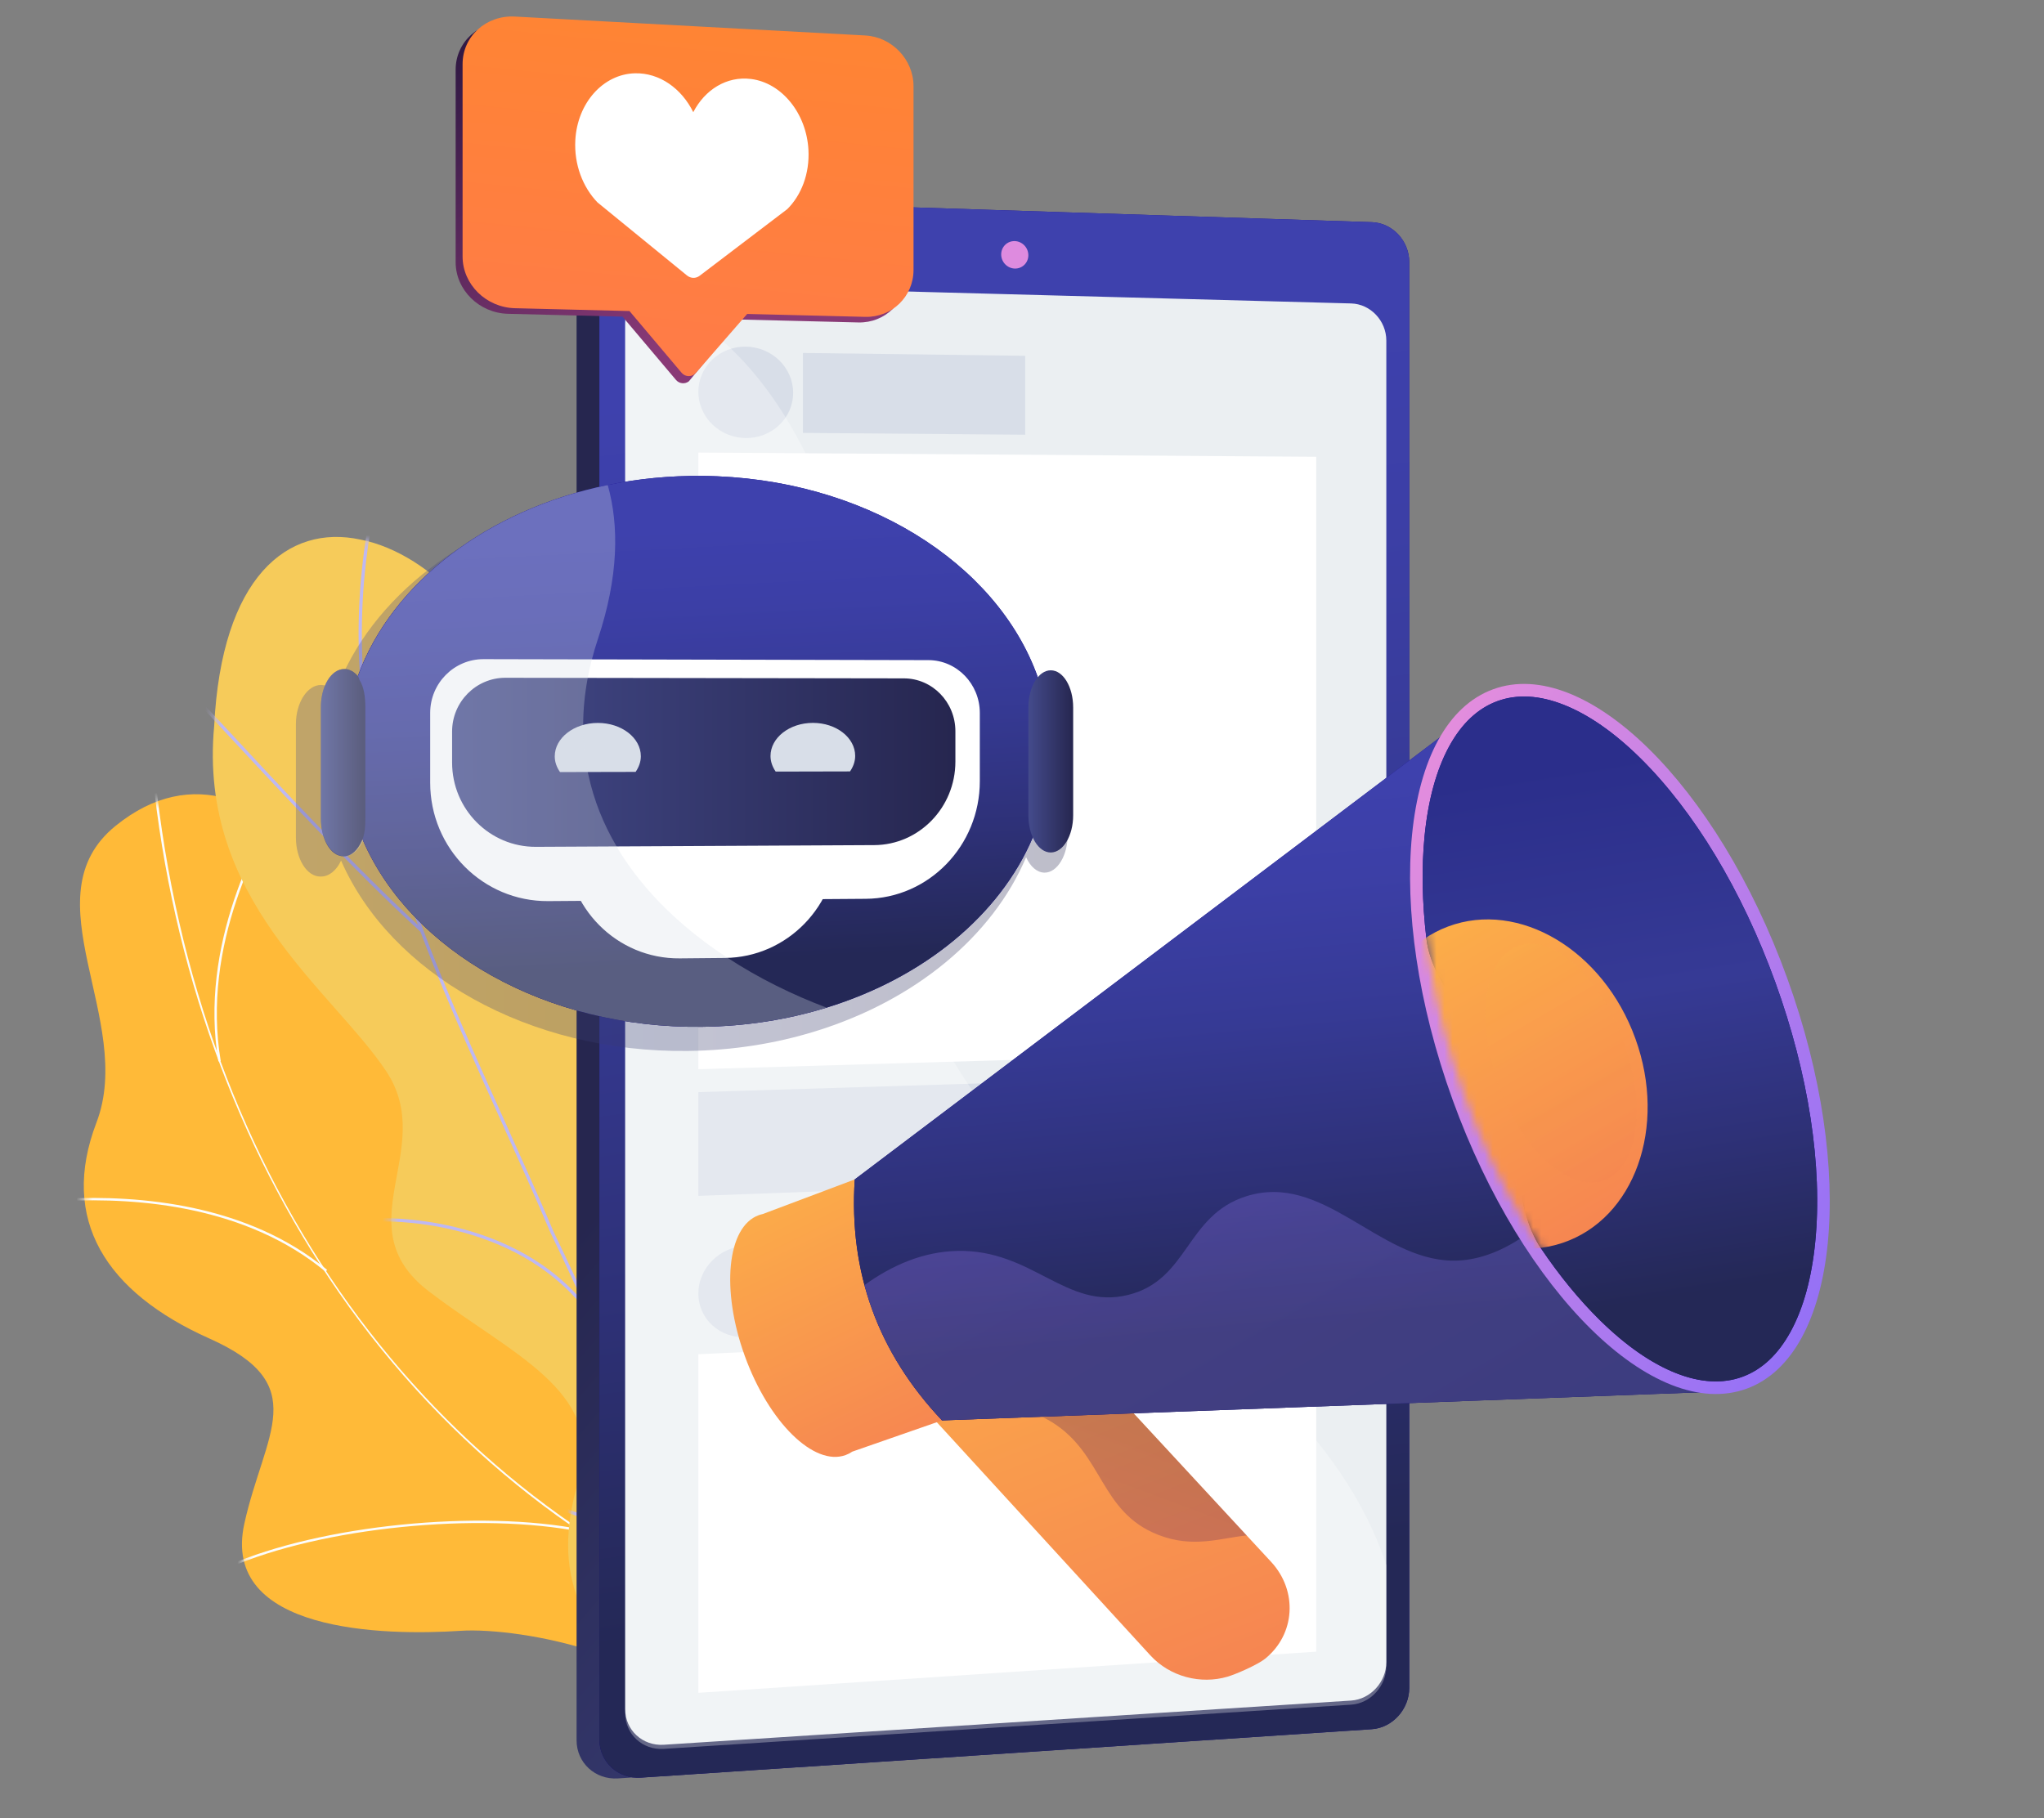 <svg width="254" height="226" viewBox="0 0 254 226" fill="none" xmlns="http://www.w3.org/2000/svg">
<rect x="0" y="0" width="254" height="226" fill="#808080" stroke="none"/>
<path d="M86.467 215.261C87.821 214.952 90.497 213.083 90.994 212.307C94.3 207.147 101.118 197.889 100.126 191.481C99.957 190.387 94.954 189.834 94.17 188.89C91.066 187.762 89.919 187.564 87.493 185.037C80.332 177.579 93.47 161.032 76 157.329C63.203 154.617 53.115 159.912 52.611 140.445C52.108 120.978 33.457 87.201 14.371 102.639C3.418 111.5 16.85 126.81 11.989 139.516C7.37 151.59 13.148 160.613 26.021 166.363C38.894 172.112 32.876 178.055 30.368 189.349C27.356 202.916 47.768 203.316 57.208 202.694C64.81 202.194 84.502 206.062 86.467 215.261Z" fill="#FFBA38"/>
<mask id="mask0_2472_12065" style="mask-type:luminance" maskUnits="userSpaceOnUse" x="9" y="98" width="92" height="118">
<path d="M86.465 215.261C87.819 214.952 90.495 213.083 90.992 212.307C94.298 207.147 101.116 197.889 100.124 191.481C99.955 190.387 94.952 189.835 94.168 188.89C91.064 187.762 89.917 187.564 87.491 185.038C80.33 177.58 93.469 161.032 75.998 157.33C63.2 154.617 53.113 159.913 52.609 140.446C52.106 120.979 33.455 87.201 14.369 102.64C3.416 111.5 16.848 126.81 11.988 139.516C7.369 151.59 13.146 160.614 26.019 166.363C38.892 172.113 32.874 178.055 30.366 189.349C27.354 202.916 47.766 203.316 57.206 202.695C64.808 202.194 84.501 206.062 86.465 215.261Z" fill="white"/>
</mask>
<g mask="url(#mask0_2472_12065)">
<g style="mix-blend-mode:soft-light">
<path d="M95.441 202.467L95.545 202.19C52.94 186.193 24.419 146.589 19.251 96.247L18.957 96.277C21.407 120.135 29.433 142.422 42.168 160.729C55.556 179.976 73.979 194.408 95.442 202.467H95.441Z" fill="#FCFDFE"/>
<path d="M28.474 194.844C39.875 189.847 59.552 187.858 72.336 190.411L72.394 190.121C59.56 187.557 39.804 189.555 28.355 194.573L28.474 194.844Z" fill="#FCFDFE"/>
<path d="M87.112 199.23L87.288 198.993C81.85 194.941 78.664 188.288 77.819 179.22C77.199 172.57 77.829 164.802 79.691 156.128L79.403 156.066C77.534 164.769 76.902 172.569 77.525 179.248C78.378 188.403 81.604 195.127 87.112 199.231V199.23Z" fill="#FCFDFE"/>
<path d="M40.461 158.06L40.648 157.831C30.79 149.665 17.391 148.509 7.887 148.979L7.901 149.275C17.354 148.809 30.675 149.954 40.461 158.06Z" fill="#FCFDFE"/>
<path d="M27.14 131.924L27.431 131.874C25.029 117.633 32.057 104.209 36.46 97.474L36.213 97.311C31.787 104.082 24.721 117.582 27.14 131.924Z" fill="#FCFDFE"/>
</g>
</g>
<path d="M82.703 211.929C89.27 210.298 95.816 208.513 102.334 206.577C102.452 206.665 103.228 191.933 95.611 184.99C80.578 171.566 88.457 157.435 90.31 149.337C93.379 137.88 90.041 126.124 78.802 127.04C66.314 127.812 62.055 107.381 62.489 88.375C63.344 79.043 53.645 68.767 44.793 67.065C35.736 65.107 27.529 71.722 26.614 90.246C24.597 111.787 41.225 123.037 47.953 133.083C54.57 142.944 42.34 152.635 53.735 160.832C63.362 168.164 75.066 172.969 71.991 183.657C68.794 194.24 70.602 202.461 82.703 211.928V211.929Z" fill="#F6CB5A"/>
<mask id="mask1_2472_12065" style="mask-type:luminance" maskUnits="userSpaceOnUse" x="26" y="66" width="77" height="146">
<path d="M82.703 211.929C89.27 210.298 95.816 208.513 102.334 206.577C102.452 206.665 103.228 191.933 95.611 184.99C80.578 171.566 88.457 157.435 90.31 149.337C93.379 137.88 90.041 126.124 78.802 127.04C66.314 127.812 62.055 107.381 62.489 88.375C63.344 79.043 53.645 68.767 44.793 67.065C35.736 65.107 27.529 71.722 26.614 90.246C24.597 111.787 41.225 123.037 47.953 133.083C54.57 142.944 42.34 152.635 53.735 160.832C63.362 168.164 75.066 172.969 71.991 183.657C68.794 194.24 70.602 202.461 82.703 211.928V211.929Z" fill="white"/>
</mask>
<g mask="url(#mask1_2472_12065)">
<g style="mix-blend-mode:soft-light">
<path d="M92.028 211.887C92.017 211.758 82.69 181.828 68.823 153.155C66.842 148.492 64.723 143.797 62.675 139.257C51.269 113.975 40.494 90.095 46.863 61.752L46.47 61.663C40.072 90.138 50.873 114.079 62.308 139.424C64.355 143.962 66.472 148.654 68.456 153.322C82.398 182.149 91.59 211.75 91.627 211.936L92.027 211.887H92.028Z" fill="#BEB8F2"/>
<path d="M52.252 115.815L52.525 115.516C44.297 107.969 34.198 97.086 28.772 91.24C24.38 86.509 24.363 86.512 24.162 86.564L24.212 86.76L24.135 86.943C24.362 87.083 26.178 89.039 28.476 91.516C33.906 97.366 44.013 108.256 52.252 115.815Z" fill="#BEB8F2"/>
<path d="M49.015 104.642C49.629 95.058 52.894 88.469 55.524 84.627C58.389 80.444 61.271 78.367 61.642 78.262L61.599 78.111L61.719 77.888C61.613 77.83 61.502 77.87 61.334 77.964C58.922 79.306 49.693 87.764 48.613 104.616L49.016 104.642H49.015Z" fill="#BEB8F2"/>
<path d="M76.85 172.033L77.245 171.947C73.174 153.292 84.251 134.438 89.203 127.198C89.469 126.809 89.554 126.683 89.584 126.618L89.218 126.45L89.401 126.534L89.218 126.448C89.196 126.494 89.045 126.714 88.871 126.969C85.299 132.191 82.392 137.598 80.227 143.038C76.07 153.491 74.934 163.246 76.851 172.033H76.85Z" fill="#BEB8F2"/>
<path d="M46.994 151.826L46.961 151.63L46.916 151.825L46.76 151.641L46.891 151.439C46.891 151.439 46.892 151.439 46.893 151.439C47.163 151.382 64.048 150.679 73.276 162.82L72.956 163.065C63.819 151.045 47.153 151.808 46.994 151.827V151.826Z" fill="#BEB8F2"/>
<path d="M90.436 207.004C89.924 203.188 90.658 196.525 97.061 186.449C97.303 186.069 97.416 185.844 97.4 185.776L97.008 185.872L97.204 185.823L97.015 185.758C96.995 185.801 96.868 186 96.721 186.232C90.252 196.411 89.515 203.175 90.035 207.058L90.435 207.004H90.436Z" fill="#BEB8F2"/>
<path d="M87.645 200.004L88.02 199.854C85.383 193.215 75.389 189.145 69.667 187.31C69.485 187.252 69.368 187.215 69.326 187.198L69.178 187.573C69.223 187.591 69.349 187.631 69.544 187.695C75.198 189.508 85.07 193.519 87.645 200.004Z" fill="#BEB8F2"/>
</g>
</g>
<path d="M172.386 32.587V209.882C172.386 212.533 170.125 213.179 167.559 213.349L78.17 220.947L76.793 221.038C73.968 221.225 71.65 219.094 71.65 216.302V29.595C71.65 26.803 73.968 24.593 76.793 24.684L78.66 24.744L168.357 31.619C170.923 31.701 172.386 29.934 172.386 32.586V32.587Z" fill="url(#paint0_linear_2472_12065)"/>
<path d="M175.122 32.583V209.793C175.122 212.443 173.03 214.75 170.466 214.92L79.622 220.941C76.799 221.128 74.484 218.999 74.484 216.208V29.592C74.484 26.802 76.8 24.593 79.622 24.684L170.466 27.613C173.03 27.696 175.122 29.932 175.122 32.582V32.583Z" fill="url(#paint1_linear_2472_12065)"/>
<path d="M175.122 32.583V209.793C175.122 212.443 173.03 214.75 170.466 214.92L79.622 220.941C76.799 221.128 74.484 218.999 74.484 216.208V29.592C74.484 26.802 76.8 24.593 79.622 24.684L170.466 27.613C173.03 27.696 175.122 29.932 175.122 32.582V32.583Z" fill="url(#paint2_linear_2472_12065)"/>
<path d="M172.273 42.334V206.581C172.273 209.055 170.296 211.207 167.901 211.362L82.474 216.856C79.848 217.023 77.689 215.034 77.689 212.436V40.014C77.689 38.291 78.631 36.8 80.035 36.013C80.749 35.611 81.578 35.394 82.462 35.416L167.901 37.715C170.297 37.781 172.273 39.857 172.273 42.334Z" fill="#EBEFF2"/>
<path d="M127.789 31.722C127.789 32.664 127.035 33.405 126.103 33.379C125.171 33.352 124.414 32.566 124.414 31.623C124.414 30.68 125.17 29.938 126.103 29.966C127.035 29.994 127.789 30.78 127.789 31.722Z" fill="#DE8BDF"/>
<path d="M163.559 130.615L86.783 132.893V56.247L163.559 56.772V130.615Z" fill="white"/>
<path d="M163.559 145.779L86.783 148.634V135.743L163.559 133.36V145.779Z" fill="#D8DEE8"/>
<path d="M127.398 54.029L99.773 53.807V43.868L127.398 44.223V54.029Z" fill="#D8DEE8"/>
<path d="M98.561 48.825C98.561 51.953 95.936 54.469 92.688 54.443C89.431 54.418 86.783 51.848 86.783 48.702C86.783 45.556 89.432 43.041 92.688 43.083C95.935 43.126 98.561 45.697 98.561 48.824V48.825Z" fill="#D8DEE8"/>
<path d="M163.559 205.286L86.783 210.4V168.313L163.559 164.739V205.286Z" fill="white"/>
<path d="M127.398 163.927L99.773 165.179V155.242L127.398 154.12V163.927Z" fill="#D8DEE8"/>
<path d="M98.561 160.262C98.561 163.391 95.936 166.046 92.688 166.194C89.431 166.342 86.783 163.914 86.783 160.768C86.783 157.623 89.432 154.966 92.688 154.835C95.935 154.705 98.561 157.134 98.561 160.262Z" fill="#D8DEE8"/>
<g style="mix-blend-mode:soft-light" opacity="0.3">
<path d="M172.273 194.53V207.092C172.273 209.567 170.296 211.718 167.901 211.873L82.474 217.367C79.848 217.534 77.689 215.546 77.689 212.947V40.525C77.689 38.802 78.631 37.311 80.035 36.524C87.097 38.853 107.7 49.957 109.35 100.703C110.969 150.413 161.498 161.454 172.273 194.529V194.53Z" fill="white"/>
</g>
<g style="mix-blend-mode:multiply">
<path style="mix-blend-mode:multiply" opacity="0.3" d="M129.82 85.299C129.203 85.299 128.625 85.626 128.159 86.179C128.159 86.179 128.154 86.178 128.154 86.177C122.982 71.612 105.95 60.776 85.511 60.583C81.354 60.544 77.316 60.946 73.476 61.74C73.472 61.74 73.468 61.742 73.464 61.743C73.464 61.743 73.464 61.741 73.464 61.74C58.192 64.884 46.032 74.15 41.693 86.045C41.2 85.474 40.53 85.137 39.879 85.135C38.215 85.132 36.773 87.306 36.773 89.989V104.103C36.773 106.79 38.15 108.955 39.814 108.946C39.824 108.946 39.855 108.944 39.865 108.943C39.877 108.943 39.9 108.945 39.912 108.945C40.904 108.94 41.839 108.158 42.383 106.959C48.499 120.963 65.595 130.866 85.506 130.623C91.079 130.555 96.403 129.696 101.294 128.185C113.667 124.378 123.33 116.411 127.51 106.548C127.51 106.548 127.511 106.547 127.512 106.546C128.03 107.709 128.88 108.465 129.82 108.46C131.391 108.452 132.68 106.332 132.68 103.727V90.022C132.68 87.416 131.391 85.302 129.82 85.299V85.299Z" fill="url(#paint3_linear_2472_12065)"/>
</g>
<path d="M130.55 93.324C130.55 97.082 129.774 100.701 128.339 104.086C124.253 113.729 114.806 121.517 102.71 125.239C97.928 126.716 92.726 127.555 87.277 127.622C67.812 127.859 51.101 118.178 45.123 104.488C43.609 101.023 42.789 97.309 42.789 93.445C42.789 90.186 43.374 87.031 44.465 84.041C48.707 72.413 60.583 63.354 75.513 60.281C79.266 59.504 83.212 59.111 87.277 59.149C107.259 59.337 123.907 69.93 128.963 84.171C129.997 87.084 130.55 90.154 130.55 93.324H130.55Z" fill="url(#paint4_linear_2472_12065)"/>
<path d="M130.55 93.324C130.55 97.082 129.774 100.701 128.339 104.086C124.253 113.729 114.806 121.517 102.71 125.239C97.928 126.716 92.726 127.555 87.277 127.622C67.812 127.859 51.101 118.178 45.123 104.488C43.609 101.023 42.789 97.309 42.789 93.445C42.789 90.186 43.374 87.031 44.465 84.041C48.707 72.413 60.583 63.354 75.513 60.281C79.266 59.504 83.212 59.111 87.277 59.149C107.259 59.337 123.907 69.93 128.963 84.171C129.997 87.084 130.55 90.154 130.55 93.324H130.55Z" fill="url(#paint5_linear_2472_12065)"/>
<path d="M107.584 111.713L68.122 111.998C60.039 112.056 53.457 105.463 53.457 97.272V88.611C53.457 84.909 56.434 81.916 60.099 81.924L115.371 82.046C118.901 82.053 121.758 84.996 121.758 88.618V97.095C121.758 105.112 115.428 111.656 107.584 111.713Z" fill="white"/>
<path d="M90.091 119.062L84.469 119.115C76.671 119.189 70.322 112.811 70.322 104.867C70.322 96.924 76.671 90.483 84.469 90.479L90.091 90.476C97.823 90.473 104.063 96.841 104.063 104.699C104.063 112.558 97.823 118.988 90.091 119.062Z" fill="white"/>
<path d="M108.638 105.038L66.603 105.253C60.855 105.282 56.18 100.588 56.18 94.769V90.926C56.18 87.228 59.152 84.235 62.81 84.24L112.323 84.314C115.861 84.319 118.723 87.262 118.723 90.888V94.655C118.723 100.362 114.216 105.01 108.638 105.039V105.038Z" fill="url(#paint6_linear_2472_12065)"/>
<path d="M78.985 95.937C79.387 95.354 79.635 94.699 79.635 93.993C79.635 91.706 77.246 89.852 74.294 89.853C71.337 89.853 68.936 91.715 68.936 94.01C68.936 94.719 69.186 95.375 69.59 95.959L78.985 95.938V95.937Z" fill="#D8DEE8"/>
<path d="M105.63 95.879C106.025 95.301 106.27 94.652 106.27 93.951C106.27 91.683 103.921 89.845 101.018 89.846C98.109 89.846 95.748 91.692 95.748 93.968C95.748 94.671 95.994 95.321 96.391 95.9L105.63 95.879Z" fill="#D8DEE8"/>
<path d="M45.395 87.9V101.673C45.395 102.724 45.333 103.698 44.973 104.489C44.441 105.661 43.686 106.425 42.715 106.431C41.088 106.44 39.875 104.322 39.875 101.696V87.898C39.875 85.275 41.164 83.15 42.791 83.153C43.427 83.154 44 83.483 44.482 84.041C44.614 84.193 44.581 84.363 44.694 84.547C45.227 85.407 45.395 86.592 45.395 87.901V87.9Z" fill="url(#paint7_linear_2472_12065)"/>
<path d="M130.579 105.955C129.042 105.963 127.795 103.901 127.795 101.349V87.928C127.795 85.376 129.042 83.31 130.579 83.312C132.115 83.314 133.358 85.382 133.358 87.93V101.327C133.358 103.875 132.115 105.946 130.579 105.955Z" fill="url(#paint8_linear_2472_12065)"/>
<g style="mix-blend-mode:multiply" opacity="0.3">
<path d="M90.419 119.054C94.287 121.581 98.484 123.645 102.712 125.24C97.93 126.717 92.727 127.556 87.279 127.623C67.814 127.86 51.103 118.179 45.124 104.489C44.592 105.661 43.761 106.426 42.791 106.431C41.164 106.44 39.875 104.322 39.875 101.696V87.898C39.875 85.275 41.164 83.15 42.791 83.153C43.427 83.154 44 83.483 44.482 84.041C48.724 72.415 60.592 63.355 75.522 60.282C76.934 65.334 76.891 71.621 74.3 79.424C74.015 80.278 73.768 81.123 73.552 81.955C73.35 82.73 73.179 83.497 73.035 84.257C72.656 86.268 72.472 88.216 72.468 90.103C72.463 92.126 72.659 94.074 73.037 95.949C73.063 96.066 73.084 96.179 73.114 96.292C73.795 99.482 75.003 102.452 76.621 105.202C78.032 107.608 79.758 109.841 81.715 111.899C84.276 114.587 87.234 116.977 90.421 119.054H90.419Z" fill="#D8DEE8"/>
</g>
<path d="M106.661 5.104L63.129 2.754C59.543 2.56 56.621 5.207 56.621 8.666V32.579C56.621 36.038 59.543 38.914 63.129 39.002L77.361 39.354L84.003 47.223C84.403 47.697 85.104 47.774 85.598 47.398L91.986 39.715L106.662 40.077C109.98 40.159 112.657 37.547 112.657 34.244V11.409C112.657 8.105 109.98 5.283 106.662 5.104H106.661Z" fill="url(#paint9_linear_2472_12065)"/>
<path d="M107.524 4.409L63.992 2.059C60.407 1.865 57.484 4.511 57.484 7.971V31.884C57.484 35.343 60.407 38.219 63.992 38.307L78.224 38.659L84.703 46.336C85.165 46.882 86.003 46.888 86.472 46.349L92.848 39.02L107.524 39.383C110.843 39.465 113.52 36.853 113.52 33.55V10.714C113.52 7.411 110.843 4.588 107.524 4.41V4.409Z" fill="url(#paint10_linear_2472_12065)"/>
<path d="M100.462 18.627C100.221 14.101 97.154 10.298 93.333 9.817C90.293 9.434 87.59 11.156 86.15 13.943C84.707 11.019 81.979 9.026 78.882 9.11C74.945 9.218 71.746 12.802 71.493 17.415C71.326 20.463 72.429 23.265 74.241 25.152L85.357 34.229C85.837 34.621 86.464 34.639 86.943 34.274L97.831 25.993C99.568 24.271 100.621 21.615 100.462 18.627V18.627Z" fill="white"/>
<path style="mix-blend-mode:multiply" d="M152.531 208.397C149.211 209.369 145.401 208.423 142.934 205.728L108.141 167.73C104.974 164.27 105.212 158.963 108.688 155.847C112.188 152.71 119.278 152.326 122.505 155.814L157.955 194.122C161.297 197.734 160.96 203.135 157.216 206.158C156.294 206.902 153.627 208.076 152.532 208.396L152.531 208.397Z" fill="url(#paint11_linear_2472_12065)"/>
<path style="mix-blend-mode:multiply" opacity="0.3" d="M108.687 155.847C112.188 152.71 119.277 152.326 122.505 155.814L154.918 190.841C151.728 191.15 148.299 192.474 143.928 190.766C136.652 187.921 137.115 180.715 130.735 176.768C127.818 174.963 123.153 173.643 115.331 175.582L108.141 167.73C104.974 164.27 105.212 158.963 108.688 155.847L108.687 155.847Z" fill="url(#paint12_linear_2472_12065)"/>
<path d="M94.286 151.035C94.446 150.977 94.608 150.931 94.773 150.896L106.217 146.59L117.062 176.54L105.912 180.423C105.653 180.599 105.377 180.743 105.082 180.85C101.144 182.282 95.535 176.769 92.554 168.536C89.572 160.302 90.348 152.466 94.286 151.034L94.286 151.035Z" fill="url(#paint13_linear_2472_12065)" style="mix-blend-mode:multiply"/>
<path d="M106.217 146.59C105.476 158.147 109.075 168.084 117.062 176.541L212.5 173.001L182.944 88.619L106.217 146.59Z" fill="url(#paint14_linear_2472_12065)"/>
<path d="M106.217 146.59C105.476 158.147 109.075 168.084 117.062 176.541L212.5 173.001L182.944 88.619L106.217 146.59Z" fill="url(#paint15_linear_2472_12065)"/>
<path style="mix-blend-mode:multiply" opacity="0.3" d="M180.482 156.684C171.238 156.553 164.434 145.653 154.856 148.687C147.34 151.068 147.719 159.084 140.185 160.946C132.472 162.851 128.319 155.279 118.981 155.475C114.735 155.564 110.866 157.24 107.422 159.724C109.063 165.867 112.268 171.465 117.062 176.541L212.499 173.001L197.109 146.298C190.467 154.292 184.963 156.747 180.482 156.684Z" fill="url(#paint16_linear_2472_12065)"/>
<path d="M217.039 172.602C228.52 168.426 230.781 145.579 222.088 121.571C213.395 97.564 197.041 81.488 185.56 85.664C174.079 89.84 171.818 112.688 180.511 136.695C189.204 160.702 205.558 176.779 217.039 172.602Z" fill="url(#paint17_linear_2472_12065)"/>
<path d="M216.506 171.126C218.943 170.239 220.968 168.343 222.522 165.489C224.104 162.585 225.13 158.843 225.573 154.366C226.504 144.957 224.745 133.499 220.618 122.105C216.492 110.71 210.511 100.788 203.775 94.168C200.571 91.019 197.389 88.808 194.317 87.596C191.299 86.406 188.533 86.252 186.095 87.138C183.658 88.025 181.633 89.921 180.079 92.775C178.498 95.679 177.471 99.421 177.028 103.898C176.639 107.832 176.72 112.124 177.248 116.621C177.982 122.878 184.072 127.474 186.473 134.104C189.025 141.154 187.799 149.696 191.512 155.186C193.799 158.569 196.258 161.573 198.826 164.097C202.03 167.246 205.213 169.457 208.284 170.669C211.303 171.859 214.068 172.013 216.506 171.127L216.506 171.126Z" fill="url(#paint18_linear_2472_12065)"/>
<path d="M216.506 171.126C218.943 170.239 220.968 168.343 222.522 165.489C224.104 162.585 225.13 158.843 225.573 154.366C226.504 144.957 224.745 133.499 220.618 122.105C216.492 110.71 210.511 100.788 203.775 94.168C200.571 91.019 197.389 88.808 194.317 87.596C191.299 86.406 188.533 86.252 186.095 87.138C183.658 88.025 181.633 89.921 180.079 92.775C178.498 95.679 177.471 99.421 177.028 103.898C176.639 107.832 176.72 112.124 177.248 116.621C177.982 122.878 184.072 127.474 186.473 134.104C189.025 141.154 187.799 149.696 191.512 155.186C193.799 158.569 196.258 161.573 198.826 164.097C202.03 167.246 205.213 169.457 208.284 170.669C211.303 171.859 214.068 172.013 216.506 171.127L216.506 171.126Z" fill="url(#paint19_linear_2472_12065)"/>
<mask id="mask2_2472_12065" style="mask-type:luminance" maskUnits="userSpaceOnUse" x="176" y="86" width="50" height="86">
<path d="M216.505 171.126C218.942 170.239 220.966 168.343 222.52 165.489C224.102 162.585 225.128 158.843 225.571 154.367C226.502 144.957 224.743 133.499 220.616 122.105C216.491 110.71 210.509 100.788 203.774 94.168C200.57 91.019 197.388 88.808 194.315 87.596C191.297 86.406 188.531 86.252 186.093 87.138C183.656 88.025 181.632 89.921 180.078 92.775C178.496 95.679 177.469 99.421 177.027 103.898C176.095 113.308 177.855 124.765 181.981 136.159C186.107 147.554 192.089 157.476 198.824 164.097C202.028 167.246 205.211 169.457 208.282 170.669C211.301 171.86 214.067 172.013 216.505 171.127L216.505 171.126Z" fill="white"/>
</mask>
<g mask="url(#mask2_2472_12065)">
<path d="M203.22 129.08C207.208 140.092 203.101 151.483 194.174 154.477C185.385 157.426 175.217 151.104 171.341 140.397C167.464 129.69 171.259 118.411 179.937 115.159C188.751 111.855 199.233 118.066 203.22 129.079L203.22 129.08Z" fill="url(#paint20_linear_2472_12065)"/>
<path style="mix-blend-mode:multiply" opacity="0.3" d="M201.759 129.409C204.72 137.587 203.527 145.37 199.157 146.772C194.855 148.153 189.082 142.811 186.203 134.86C183.325 126.91 184.365 119.181 188.585 117.575C192.872 115.944 198.797 121.232 201.759 129.409Z" fill="url(#paint21_linear_2472_12065)"/>
</g>
<defs>
<linearGradient id="paint0_linear_2472_12065" x1="191.83" y1="184.727" x2="106.44" y2="112.069" gradientUnits="userSpaceOnUse">
<stop stop-color="#444B8C"/>
<stop offset="1" stop-color="#26264F"/>
</linearGradient>
<linearGradient id="paint1_linear_2472_12065" x1="-26.438" y1="283.13" x2="189.704" y2="149.988" gradientUnits="userSpaceOnUse">
<stop stop-color="#09005D"/>
<stop offset="1" stop-color="#1A0F91"/>
</linearGradient>
<linearGradient id="paint2_linear_2472_12065" x1="96.418" y1="46.873" x2="116.419" y2="199.101" gradientUnits="userSpaceOnUse">
<stop stop-color="#3E41AD"/>
<stop offset="0.18" stop-color="#3C3FA6"/>
<stop offset="0.43" stop-color="#363A95"/>
<stop offset="0.72" stop-color="#2E3178"/>
<stop offset="1" stop-color="#242856"/>
</linearGradient>
<linearGradient id="paint3_linear_2472_12065" x1="36.773" y1="95.605" x2="132.68" y2="95.605" gradientUnits="userSpaceOnUse">
<stop stop-color="#444B8C"/>
<stop offset="1" stop-color="#26264F"/>
</linearGradient>
<linearGradient id="paint4_linear_2472_12065" x1="-45.22" y1="149.32" x2="31.923" y2="30.548" gradientUnits="userSpaceOnUse">
<stop stop-color="#09005D"/>
<stop offset="1" stop-color="#1A0F91"/>
</linearGradient>
<linearGradient id="paint5_linear_2472_12065" x1="61.916" y1="66.89" x2="64.749" y2="120.77" gradientUnits="userSpaceOnUse">
<stop stop-color="#3E41AD"/>
<stop offset="0.18" stop-color="#3C3FA6"/>
<stop offset="0.43" stop-color="#363A95"/>
<stop offset="0.72" stop-color="#2E3178"/>
<stop offset="1" stop-color="#242856"/>
</linearGradient>
<linearGradient id="paint6_linear_2472_12065" x1="56.18" y1="94.746" x2="118.723" y2="94.746" gradientUnits="userSpaceOnUse">
<stop stop-color="#444B8C"/>
<stop offset="1" stop-color="#26264F"/>
</linearGradient>
<linearGradient id="paint7_linear_2472_12065" x1="39.876" y1="94.791" x2="45.395" y2="94.791" gradientUnits="userSpaceOnUse">
<stop stop-color="#444B8C"/>
<stop offset="1" stop-color="#26264F"/>
</linearGradient>
<linearGradient id="paint8_linear_2472_12065" x1="127.795" y1="94.633" x2="133.358" y2="94.633" gradientUnits="userSpaceOnUse">
<stop stop-color="#444B8C"/>
<stop offset="1" stop-color="#26264F"/>
</linearGradient>
<linearGradient id="paint9_linear_2472_12065" x1="70.088" y1="-1.462" x2="93.431" y2="35.972" gradientUnits="userSpaceOnUse">
<stop stop-color="#311944"/>
<stop offset="1" stop-color="#893976"/>
</linearGradient>
<linearGradient id="paint10_linear_2472_12065" x1="93.2" y1="-5.278" x2="82.454" y2="100.107" gradientUnits="userSpaceOnUse">
<stop stop-color="#FF862F"/>
<stop offset="1" stop-color="#FE7062"/>
</linearGradient>
<linearGradient id="paint11_linear_2472_12065" x1="86.032" y1="127.076" x2="135.643" y2="253.012" gradientUnits="userSpaceOnUse">
<stop stop-color="#FFC444"/>
<stop offset="1" stop-color="#F36F56"/>
</linearGradient>
<linearGradient id="paint12_linear_2472_12065" x1="136.176" y1="160.091" x2="121.738" y2="198.912" gradientUnits="userSpaceOnUse">
<stop stop-color="#311944"/>
<stop offset="1" stop-color="#893976"/>
</linearGradient>
<linearGradient id="paint13_linear_2472_12065" x1="80.657" y1="130.958" x2="115.362" y2="202.638" gradientUnits="userSpaceOnUse">
<stop stop-color="#FFC444"/>
<stop offset="1" stop-color="#F36F56"/>
</linearGradient>
<linearGradient id="paint14_linear_2472_12065" x1="2.533" y1="208.146" x2="94.616" y2="59.689" gradientUnits="userSpaceOnUse">
<stop stop-color="#09005D"/>
<stop offset="1" stop-color="#1A0F91"/>
</linearGradient>
<linearGradient id="paint15_linear_2472_12065" x1="127.203" y1="100.426" x2="133.447" y2="167.457" gradientUnits="userSpaceOnUse">
<stop stop-color="#3E41AD"/>
<stop offset="0.18" stop-color="#3C3FA6"/>
<stop offset="0.43" stop-color="#363A95"/>
<stop offset="0.72" stop-color="#2E3178"/>
<stop offset="1" stop-color="#242856"/>
</linearGradient>
<linearGradient id="paint16_linear_2472_12065" x1="124.242" y1="105.989" x2="195.108" y2="227.481" gradientUnits="userSpaceOnUse">
<stop stop-color="#AA80F9"/>
<stop offset="1" stop-color="#6165D7"/>
</linearGradient>
<linearGradient id="paint17_linear_2472_12065" x1="168.321" y1="110.216" x2="234.364" y2="147.875" gradientUnits="userSpaceOnUse">
<stop stop-color="#E38DDD"/>
<stop offset="1" stop-color="#9571F6"/>
</linearGradient>
<linearGradient id="paint18_linear_2472_12065" x1="132.602" y1="202.054" x2="227.773" y2="133.444" gradientUnits="userSpaceOnUse">
<stop stop-color="#09005D"/>
<stop offset="1" stop-color="#1A0F91"/>
</linearGradient>
<linearGradient id="paint19_linear_2472_12065" x1="186.627" y1="96.399" x2="197.329" y2="162.889" gradientUnits="userSpaceOnUse">
<stop stop-color="#2B2E8B"/>
<stop offset="0.43" stop-color="#363A95"/>
<stop offset="0.72" stop-color="#2E3178"/>
<stop offset="1" stop-color="#242856"/>
</linearGradient>
<linearGradient id="paint20_linear_2472_12065" x1="164.599" y1="95.643" x2="210.298" y2="173.99" gradientUnits="userSpaceOnUse">
<stop stop-color="#FFC444"/>
<stop offset="1" stop-color="#F36F56"/>
</linearGradient>
<linearGradient id="paint21_linear_2472_12065" x1="177.244" y1="103.282" x2="210.964" y2="161.091" gradientUnits="userSpaceOnUse">
<stop stop-color="#FFC444"/>
<stop offset="1" stop-color="#F36F56"/>
</linearGradient>
</defs>
</svg>
